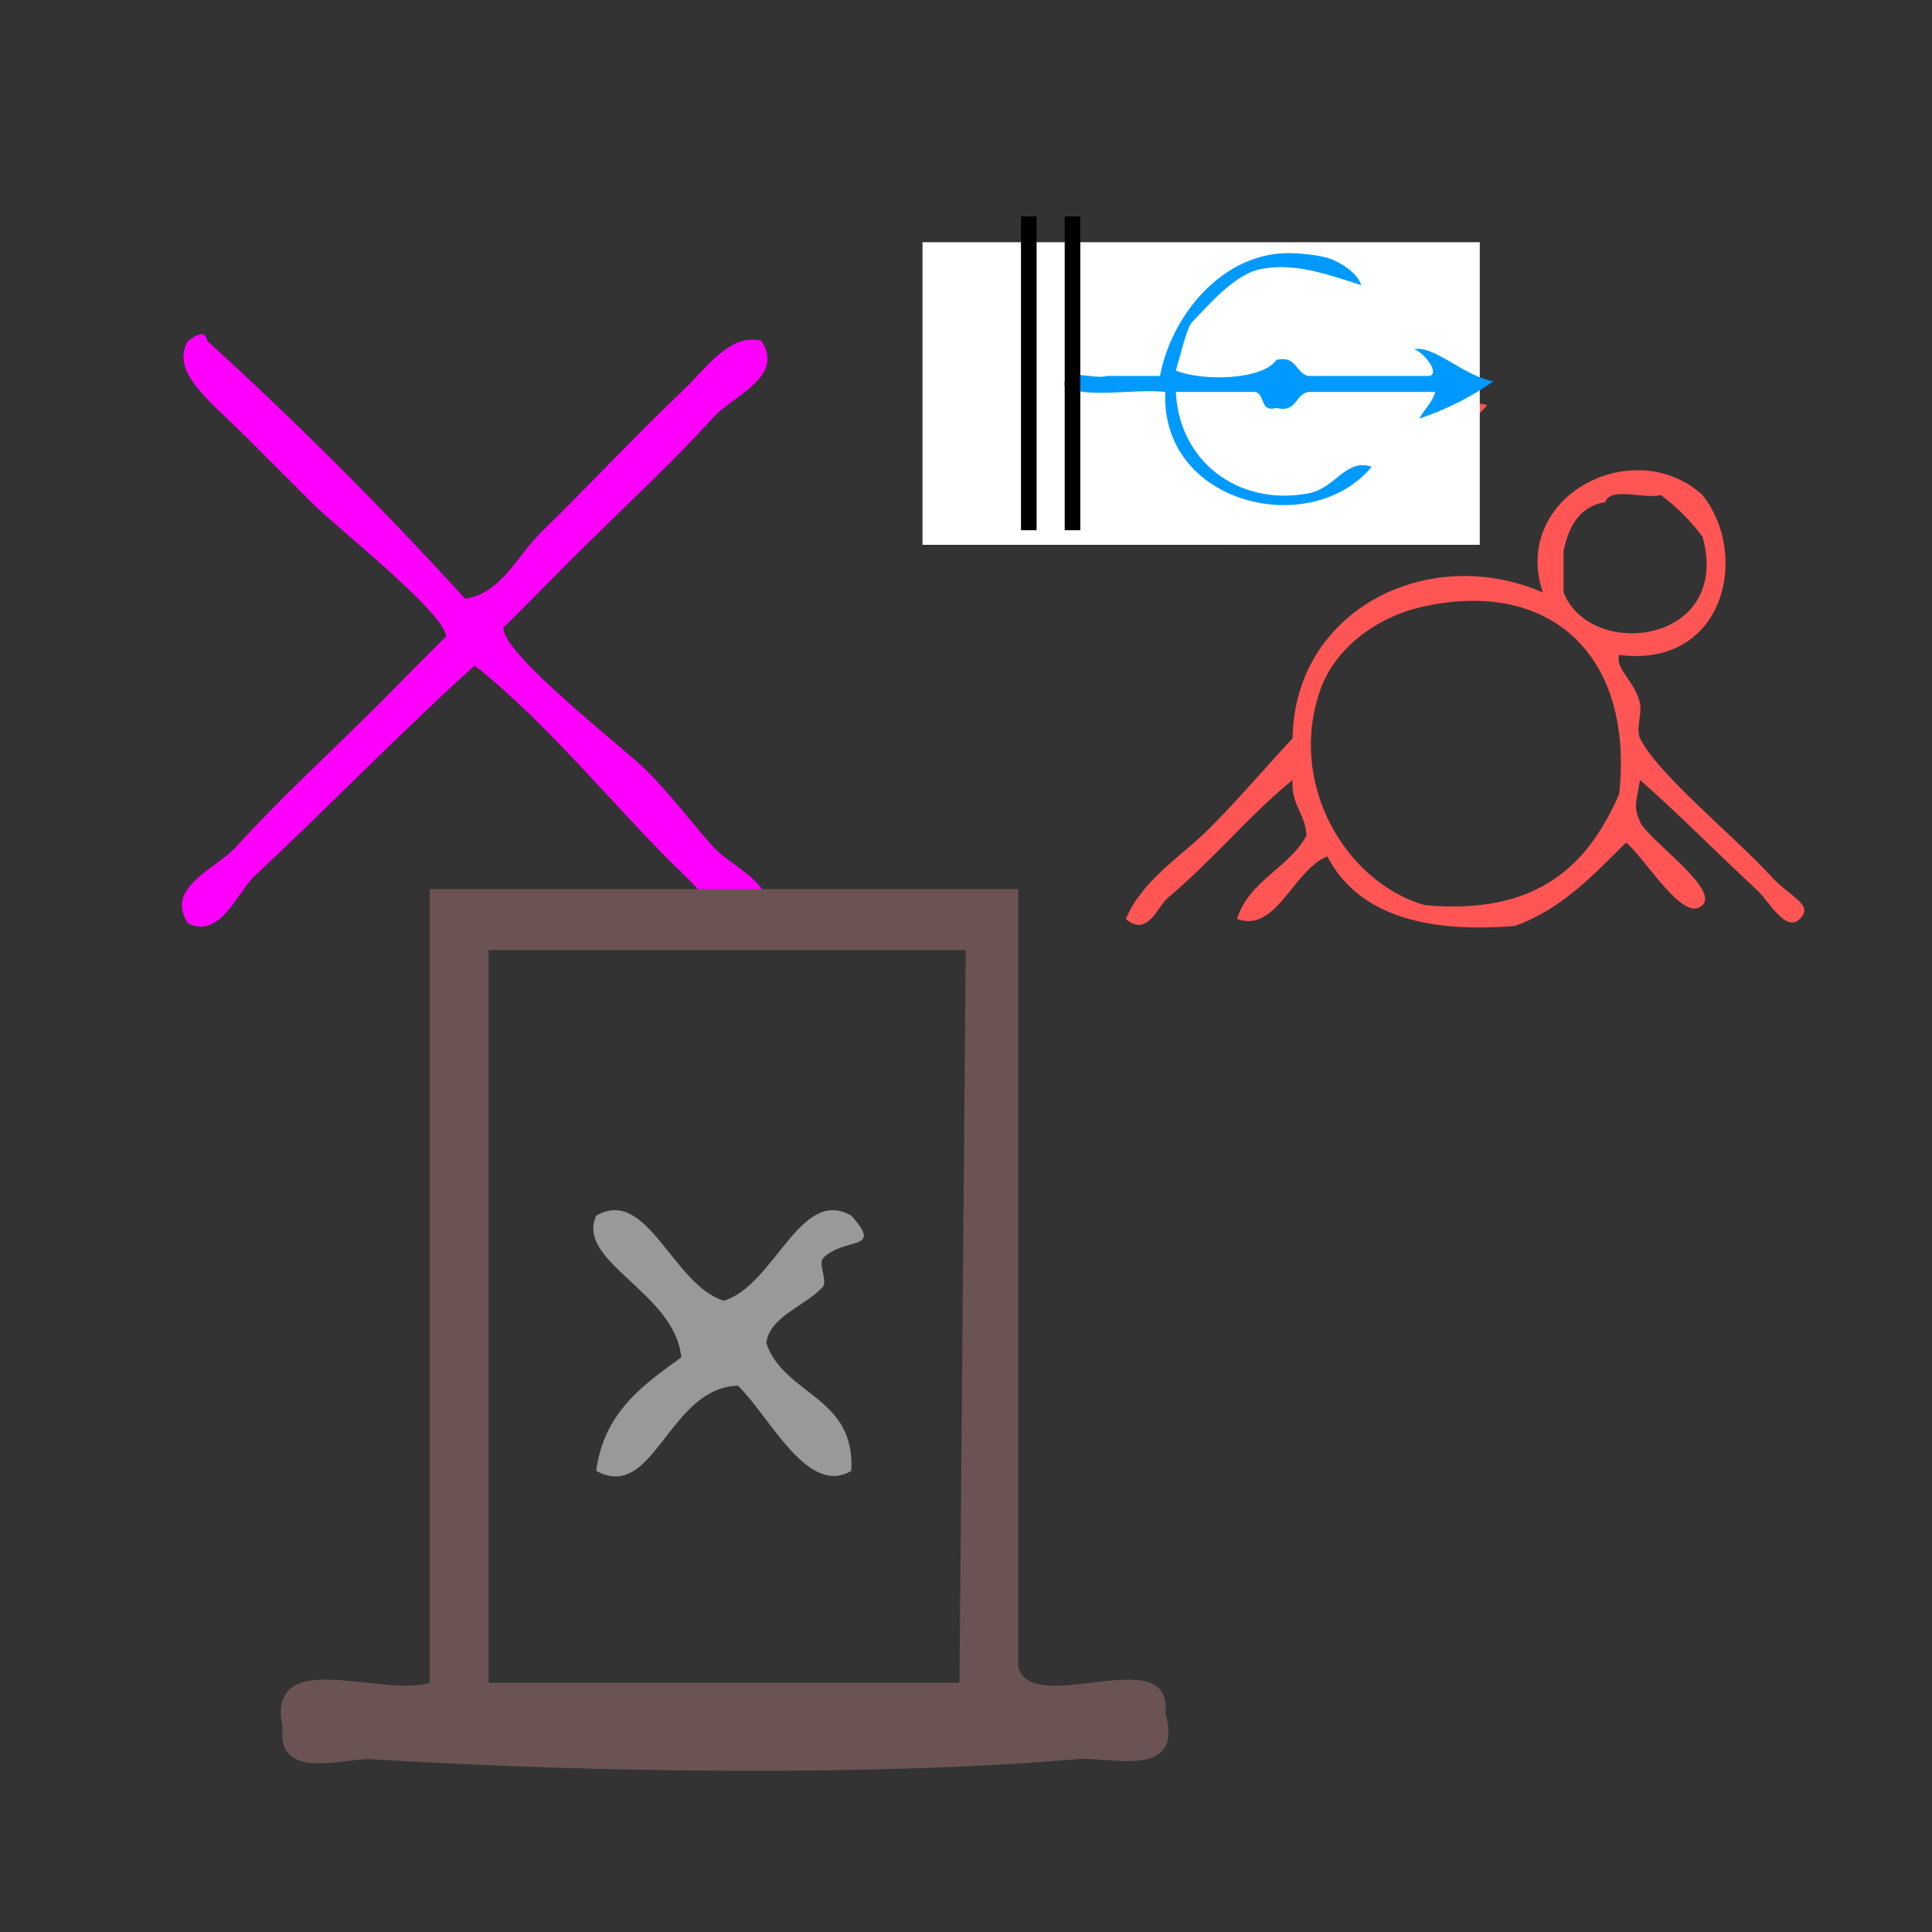 <?xml version="1.0" encoding="UTF-8" standalone="no"?>
<!-- Generator: Adobe Illustrator 19.0.0, SVG Export Plug-In . SVG Version: 6.00 Build 0)  -->

<svg
   xmlns:dc="http://purl.org/dc/elements/1.1/"
   xmlns:cc="http://creativecommons.org/ns#"
   xmlns:rdf="http://www.w3.org/1999/02/22-rdf-syntax-ns#"
   xmlns:svg="http://www.w3.org/2000/svg"
   xmlns="http://www.w3.org/2000/svg"
   xmlns:sodipodi="http://sodipodi.sourceforge.net/DTD/sodipodi-0.dtd"
   xmlns:inkscape="http://www.inkscape.org/namespaces/inkscape"
   version="1.1"
   id="Calque_1"
   x="0px"
   y="0px"
   viewBox="0 0 100 100"
   style="enable-background:new 0 0 100 100;"
   xml:space="preserve"
   sodipodi:docname="unideo-27-nurseryschool.svg"
   inkscape:version="0.92.1 r15371"><rect x="0" y="0" width="100" height="100" fill="#333333" stroke="none"/><defs
   id="defs13" /><sodipodi:namedview
   pagecolor="#ffffff"
   bordercolor="#666666"
   borderopacity="1"
   objecttolerance="10"
   gridtolerance="10"
   guidetolerance="10"
   inkscape:pageopacity="0"
   inkscape:pageshadow="2"
   inkscape:window-width="1227"
   inkscape:window-height="949"
   id="namedview11"
   showgrid="false"
   inkscape:zoom="2.36"
   inkscape:cx="50"
   inkscape:cy="50"
   inkscape:window-x="259"
   inkscape:window-y="12"
   inkscape:window-maximized="0"
   inkscape:current-layer="g8-1" />
<g
   id="g8">
	
	
	
<g
   id="g4508"
   transform="matrix(0.748,0,0,0.748,21.022,-14.135)"><g
     style="fill:#333333"
     id="g8-1"
     transform="translate(25.989,28.108)"><g
       id="g12"
       style="fill:#ff5555"
       transform="matrix(0.641,0,0,0.641,8.666,-0.018)"><g
         id="g10"
         style="fill:#ff5555"><g
           id="g8-12"
           style="fill:#ff5555"><path
             d="m 3.376,14.353 c 0.75,0 1.5,0 2.25,0 -0.498,9.753 0.998,21.5 -0.75,30.004 -2.728,-0.274 -1.426,-4.106 -1.5,-6.001 -0.245,-6.264 0.184,-14.834 0,-21.753 0,-0.75 0,-1.5 0,-2.25 z"
             id="path2"
             style="fill:#ff5555"
             inkscape:connector-curvature="0" /><path
             d="m 10.877,14.353 c 1.211,-0.212 1.292,0.709 2.25,0.75 0,4.25 0,8.501 0,12.752 1.775,1.725 6.732,0.269 9.751,0.75 1.742,-2.259 2.661,-5.342 3.75,-8.251 2.807,-3.064 8.979,-6.901 15.002,-6.001 2.14,0.318 5.281,1.466 6,3.75 -3.018,0.01 -4.751,-2.104 -7.501,-2.25 -7.295,-0.389 -13.359,4.989 -14.252,12.002 3.168,1.891 9.686,0.703 11.251,-1.5 2.903,-0.652 2.669,1.833 4.501,2.25 4,0 8.001,0 12.003,0 2.031,-0.68 -0.632,-2.762 -1.501,-3 3.08,-1.308 6.583,3.401 10.502,3.75 -2.181,3.07 -7.163,3.338 -9.752,6.001 -2.491,-1.587 2.252,-2.179 1.501,-4.5 -4.002,0 -8.002,0 -12.003,0 -2.655,-0.406 -1.844,2.655 -4.5,2.25 -2.902,0.651 -2.668,-1.832 -4.501,-2.25 -2.5,0 -5,0 -7.501,0 -0.029,3.352 0.929,6.935 3,9.001 1.704,1.699 6.678,3.826 11.251,3 3.347,-0.604 5.065,-3.488 8.251,-3.75 -2.285,4.465 -7.663,5.839 -15.002,5.251 -5.084,-2.667 -9.324,-6.178 -9.751,-13.502 -3.5,0 -7.001,0 -10.501,0 -0.983,4.267 2.262,12.763 -2.25,13.502 C 9.636,36.045 9.636,22.664 10.877,14.353 Z"
             id="path4"
             style="fill:#ff5555"
             inkscape:connector-curvature="0" /><path
             d="m 76.887,56.358 c -0.451,1.577 1.726,2.812 2.25,5.251 0.228,1.059 -0.469,2.79 0,3.75 1.89,3.871 10.156,10.526 14.252,15.003 1.976,2.158 4.562,2.938 3.001,4.501 -1.528,1.527 -3.419,-1.998 -4.501,-3 -4.278,-3.967 -8.712,-8.474 -12.752,-12.003 -0.479,2.815 -0.687,2.839 0,4.502 0.784,1.898 8.568,7.183 6.751,9.001 -2.034,2.033 -5.944,-4.751 -8.251,-6.751 -3.532,3.469 -6.857,7.145 -12.002,9.001 -10.09,0.839 -17.085,-1.418 -20.253,-7.501 -3.691,1.457 -5.485,8.312 -9.751,6.751 1.324,-4.178 5.558,-5.444 7.501,-9.001 -0.114,-2.387 -1.7,-3.301 -1.5,-6.002 -4.54,3.664 -8.5,8.543 -13.502,12.753 -1.048,0.882 -2.188,4.285 -4.5,2.25 1.832,-4.294 5.918,-6.668 9.001,-9.751 3.133,-3.133 5.977,-6.511 9.001,-9.753 0.192,-13.812 14.584,-21.115 27.005,-15.751 -3.451,-10.415 9.858,-17.236 17.252,-10.501 5.198,6.583 2.253,18.715 -9.002,17.251 z m -6.001,-11.25 c 0,1.5 0,3 0,4.5 2.935,7.43 18.209,5.526 15.002,-6.001 -1.278,-1.723 -2.779,-3.223 -4.5,-4.5 -1.794,0.457 -5.442,-0.941 -6.001,0.75 -2.766,0.484 -3.935,2.566 -4.501,5.251 z M 44.632,60.109 C 41.04,70.278 47.369,80.909 55.884,83.363 68.037,84.515 73.57,79.046 76.887,71.36 78.478,56.515 69.585,48.161 55.884,51.108 c -4.906,1.036 -9.59,4.297 -11.252,9.001 z"
             id="path6"
             style="fill:#ff5555"
             inkscape:connector-curvature="0" /></g></g></g><rect
       style="fill:#ffffff;stroke:none;stroke-width:2.558;stroke-miterlimit:4;stroke-dasharray:none;stroke-opacity:1;paint-order:stroke fill markers"
       id="rect21"
       width="38.56"
       height="20.939"
       x="9.743"
       y="7.55" /><g
       id="g16"
       transform="matrix(0.466,0,0,0.466,9.028,-6.959)"><g
         transform="matrix(0.786,0,0,0.793,15.167,11.809)"
         style="fill:#009aff;fill-opacity:1"
         id="g8-3"><g
           style="fill:#009aff;fill-opacity:1"
           id="g6"><g
             style="fill:#009aff;fill-opacity:1"
             id="g4"><path
               inkscape:connector-curvature="0"
               style="fill:#009aff;fill-opacity:1"
               id="path2-7"
               d="m 75.521,44.407 c 3.811,-0.785 9.524,5.123 15,6 -4.105,2.896 -8.775,5.226 -14,7 0.897,-1.768 2.413,-2.919 3,-5 -7.668,0 -15.334,0 -23,0 -3.717,-0.382 -2.614,4.052 -7.001,3 -3.21,0.877 -2.072,-2.594 -4,-3 -5,0 -10,0 -15,0 0.607,13.113 11.94,21.433 25.001,19 5.237,-0.976 6.997,-6.592 12,-5 -11.446,13.725 -39.944,7.108 -39.001,-14 -6.012,-0.653 -14.649,1.316 -19,-1 -0.61,-3.943 5.49,-1.176 8,-2 3.333,0 6.667,0 10,0 2.125,-11.147 11.492,-22.793 24,-23 1.658,-0.026 5.872,0.285 8.001,1 1.802,0.605 5.377,2.674 6,5 -6.565,-2.083 -12.596,-4.252 -19.001,-3 -4.705,0.92 -9.413,6.257 -13,10 -0.913,0.953 -2.152,6.172 -3,9 5.072,2.048 16.413,1.766 19,-2 3.869,-0.868 3.559,2.442 6.001,3 7.666,0 15.332,0 23,0 1.903,-0.696 -1.353,-4.552 -3,-5 z" /></g></g></g><path
         inkscape:connector-curvature="0"
         id="path836"
         d="M 16.156,50.6 V 27.297 h 1.159 1.159 v 23.302 23.302 h -1.159 -1.159 z m 6.49,0 V 27.297 h 1.159 1.159 v 23.302 23.302 h -1.159 -1.159 z"
         style="fill:#000000;stroke-width:0.445" /></g><g
       transform="matrix(0.661,0,0,0.661,-54.297,1.358)"
       id="g8-1-5"
       style="fill:#ff00ff"><g
         id="g6-24"
         style="fill:#ff00ff"><g
           id="g4-6"
           style="fill:#ff00ff"><path
             inkscape:connector-curvature="0"
             d="m 49,46.686 c 3.795,-0.556 5.386,-4.446 8.001,-7 4.745,-4.632 9.677,-9.926 15,-15 2.15,-2.051 4.798,-5.878 8,-5 2.506,3.764 -2.919,5.713 -5,8 -4.723,5.188 -8.949,8.989 -15,15 -0.821,0.816 -7.006,7.122 -7,7 -0.121,2.824 12.518,12.519 15,15 2.634,2.634 4.886,5.677 7,8 2.103,2.312 7.478,4.164 5,8 -3.25,0.847 -5.777,-2.882 -8,-5 -6.767,-6.449 -14.139,-15.823 -22.001,-22 -7.411,6.665 -15.13,14.631 -23,22 -1.936,1.812 -3.604,6.622 -7,5 -2.506,-3.764 2.917,-5.712 5,-8 4.723,-5.188 8.949,-8.989 15,-15 0.821,-0.814 7.005,-7.121 7,-7 0.101,-2.343 -11.377,-11.377 -14,-14 -2.165,-2.165 -4.809,-4.809 -7,-7 -3.743,-3.742 -7.924,-6.767 -6,-10 0.891,-0.614 1.789,-1.208 2,0 9.417,8.583 18.417,17.583 27,27 z"
             id="path2-659"
             style="fill:#ff00ff" /></g></g></g></g></g><path
   inkscape:connector-curvature="0"
   d="m 37.463,67.326 c 2.644,-0.808 3.958,-5.936 6.602,-4.402 1.688,1.877 -0.329,1.063 -1.467,2.201 -0.251,0.25 0.231,1.196 0,1.467 -0.848,0.988 -2.775,1.528 -2.934,2.934 0.945,2.722 4.611,2.724 4.402,6.602 -2.265,1.356 -4.221,-2.812 -5.869,-4.402 -3.591,0.079 -4.35,6.071 -7.337,4.402 0.401,-3.023 2.414,-4.434 4.402,-5.869 -0.306,-3.364 -5.487,-4.933 -4.402,-7.336 2.645,-1.534 3.959,3.595 6.603,4.402 z"
   id="path4-79"
   style="fill:#999999;stroke-width:0.734" /><g
   transform="matrix(0.689,0,0,0.689,2.91,34.68)"
   style="fill:#6c5353"
   id="g8-0"><g
     style="fill:#6c5353"
     id="g6-92"><g
       style="fill:#6c5353"
       id="g4-9"><path
         inkscape:connector-curvature="0"
         style="fill:#6c5353;stroke-width:1.126"
         id="path2-94"
         d="m 28.063,16.457 h 44.215 v 58.482 c 1.139,3.786 11.625,-2.121 11.054,3.44 1.397,5.034 -4.171,3.228 -6.632,3.44 -14.944,1.288 -36.269,1.04 -53.058,0 -1.786,-0.111 -7.104,1.696 -6.632,-2.293 -1.336,-6.355 7.358,-2.305 11.054,-3.44 z m 4.421,4.587 v 55.042 h 35.373 l 0.468,-55.042 z" /></g></g></g></g>
</svg>